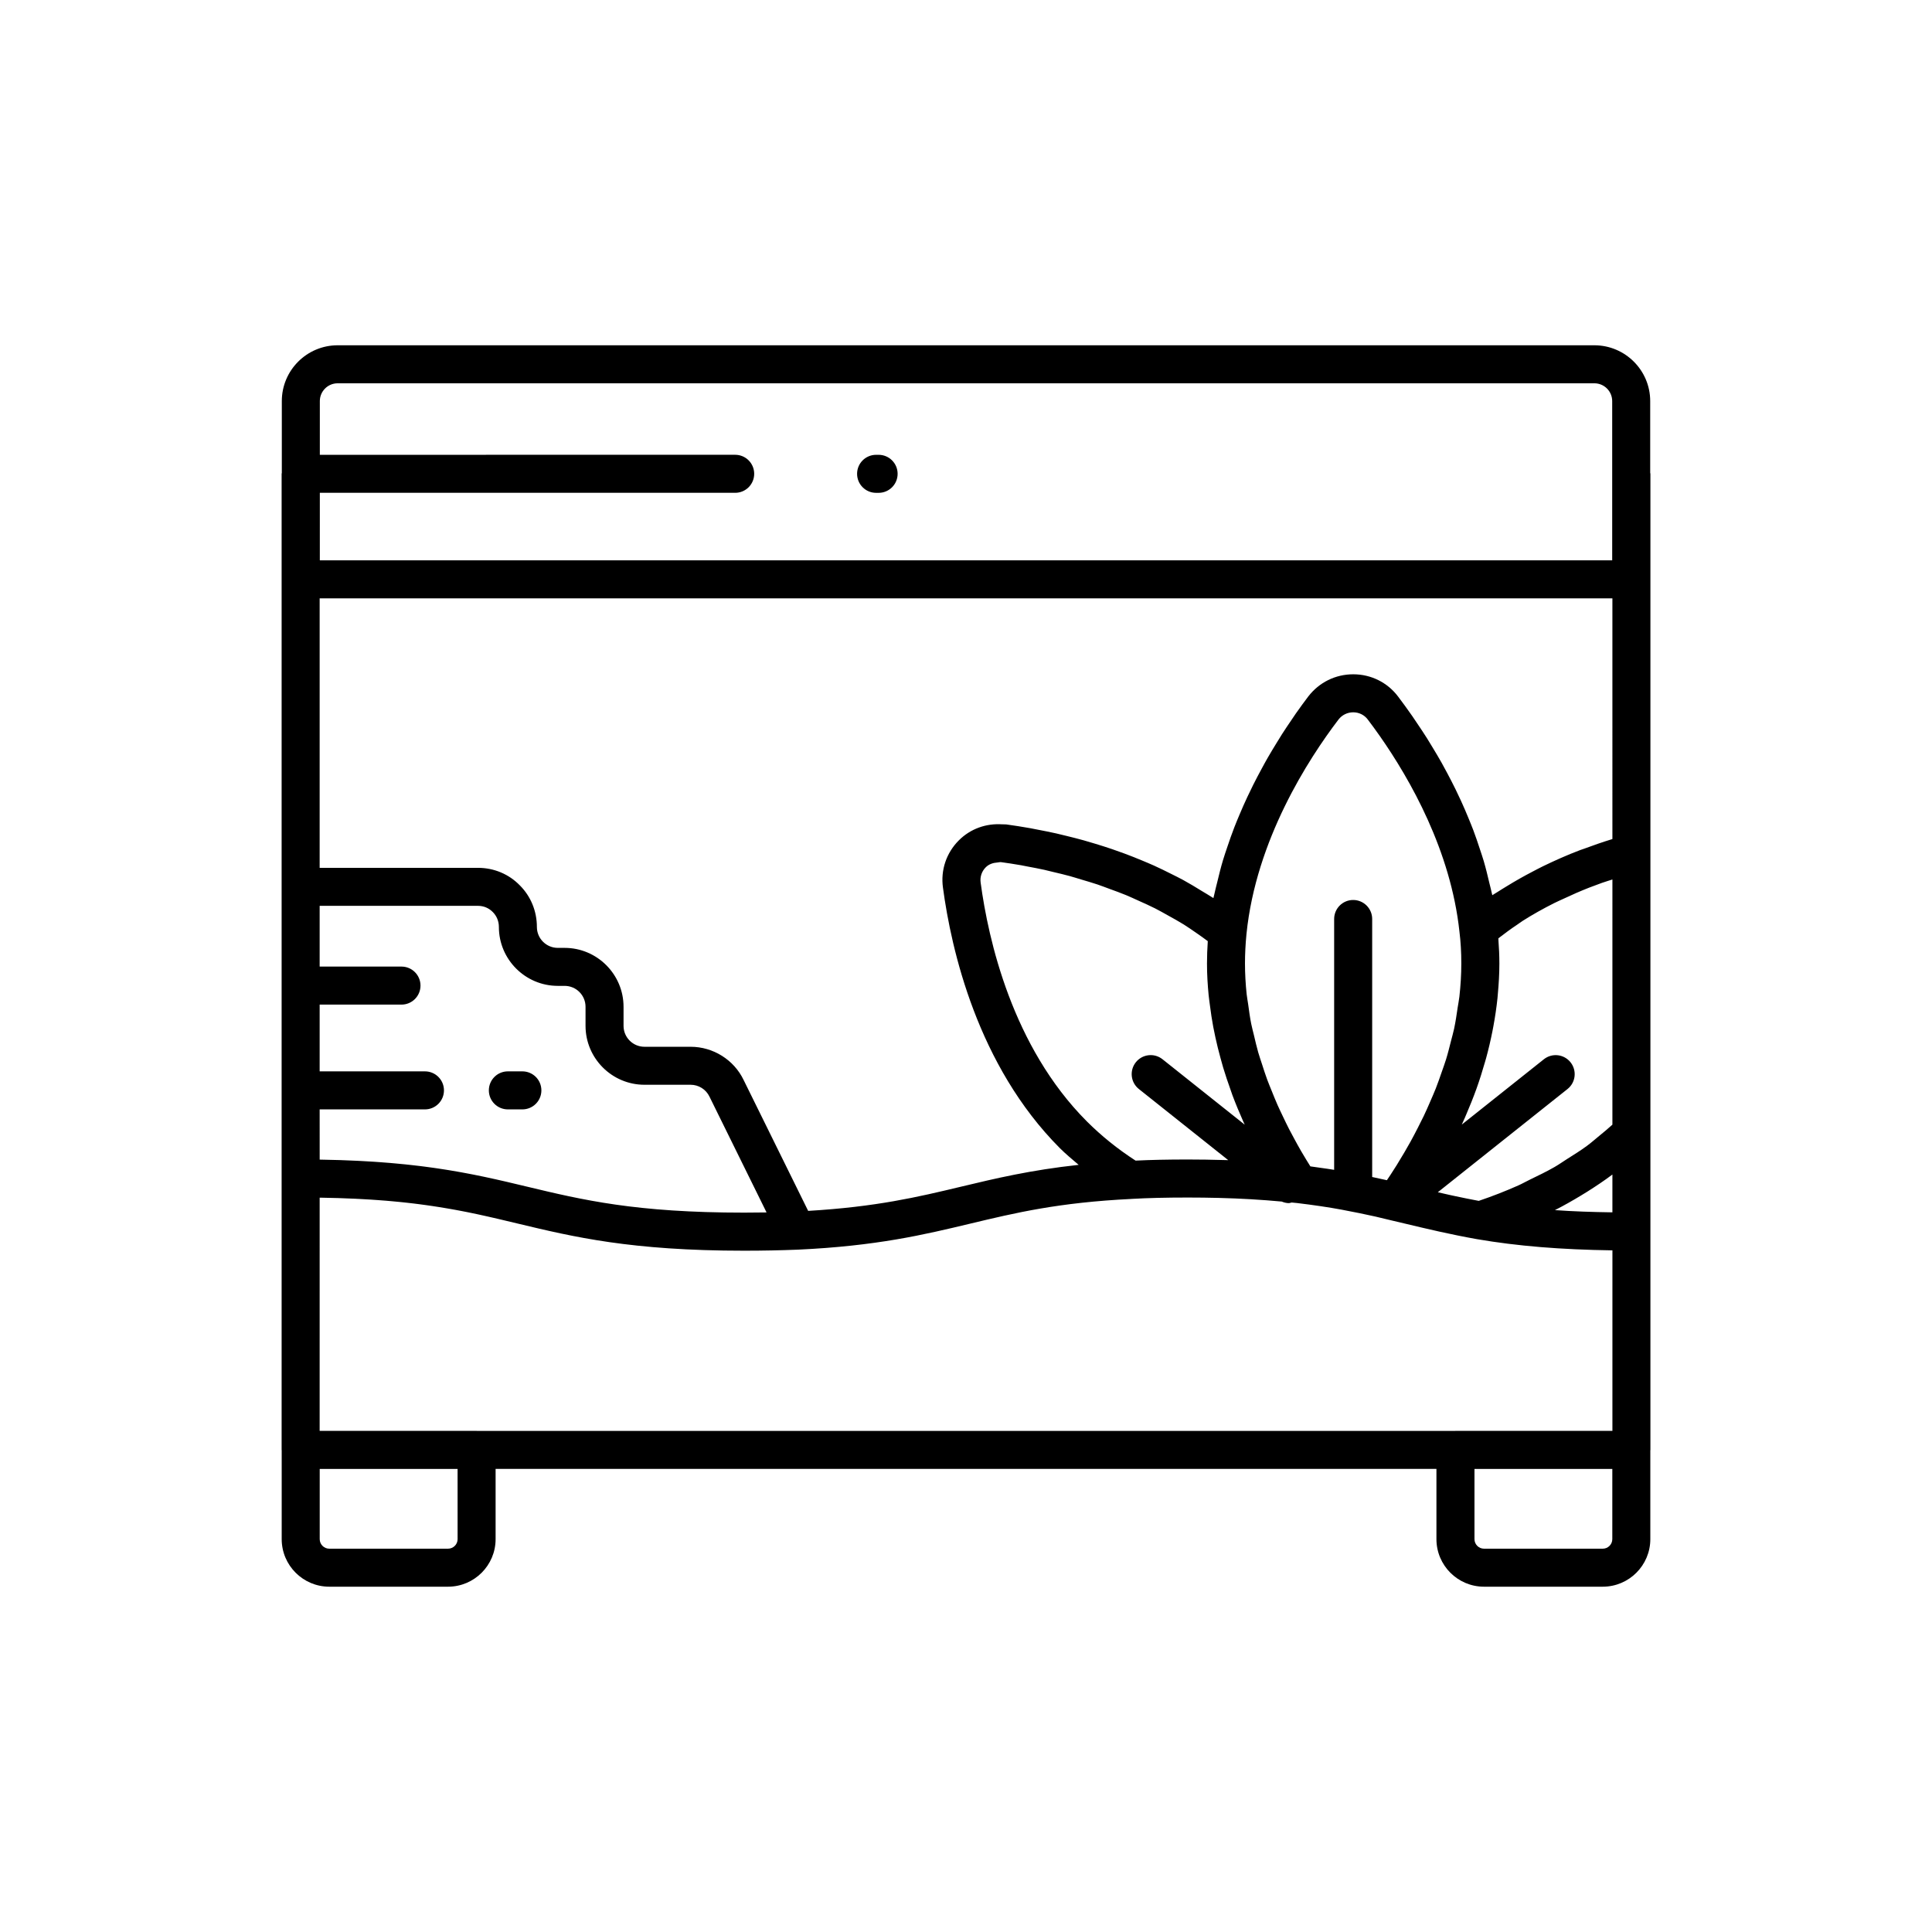 <?xml version="1.0" encoding="UTF-8"?>
<!-- Uploaded to: ICON Repo, www.svgrepo.com, Generator: ICON Repo Mixer Tools -->
<svg fill="#000000" width="800px" height="800px" version="1.1" viewBox="144 144 512 512" xmlns="http://www.w3.org/2000/svg">
 <g>
  <path d="m581.32 269.3v-19.008c0-8.156-6.637-14.789-14.793-14.789h-333.05c-8.156 0-14.793 6.633-14.793 14.789v19.027c-0.004 0.086-0.051 0.156-0.051 0.242v258.68c0 0.035 0.02 0.062 0.02 0.098v23.547c0 6.953 5.656 12.605 12.609 12.605h31.469c6.953 0 12.609-5.652 12.609-12.605v-18.609h249.33v18.609c0 6.953 5.652 12.605 12.605 12.605h31.473c6.953 0 12.605-5.652 12.605-12.605v-23.523c0-0.043 0.023-0.078 0.023-0.121v-258.68c0-0.09-0.047-0.168-0.055-0.262zm-352.56 5.301h110.07c2.785 0 5.039-2.254 5.039-5.039s-2.254-5.039-5.039-5.039l-110.07 0.004v-14.234c0-2.598 2.117-4.715 4.719-4.715h333.05c2.602 0 4.719 2.117 4.719 4.715v42.199h-342.49zm-0.047 163.4h27.902c2.785 0 5.039-2.254 5.039-5.039s-2.254-5.039-5.039-5.039h-27.902v-17.691h21.684c2.785 0 5.039-2.254 5.039-5.039 0-2.785-2.254-5.039-5.039-5.039h-21.684v-16.098h41.953c1.496 0 2.879 0.57 3.938 1.656 1.031 1.031 1.605 2.43 1.605 3.938 0 8.609 7.008 15.617 15.621 15.617h1.805c3.055 0 5.539 2.484 5.539 5.539v5.047c0 8.613 7.008 15.621 15.617 15.621h12.227c2.125 0 4.074 1.211 5 3.144l15.129 30.691c-1.91 0.035-3.887 0.051-5.934 0.051-28.809 0-42.805-3.356-57.625-6.906-1.812-0.434-3.633-0.871-5.484-1.301-0.148-0.035-0.297-0.066-0.445-0.102-0.781-0.18-1.57-0.359-2.367-0.539-0.18-0.039-0.359-0.078-0.539-0.117-0.773-0.172-1.551-0.34-2.34-0.508-0.219-0.047-0.438-0.09-0.656-0.137-0.746-0.156-1.496-0.309-2.262-0.461-0.285-0.059-0.578-0.113-0.867-0.168-0.719-0.141-1.441-0.277-2.18-0.41-0.324-0.059-0.656-0.117-0.984-0.176-0.723-0.129-1.457-0.254-2.207-0.379-0.352-0.059-0.707-0.117-1.066-0.172-0.746-0.117-1.5-0.234-2.269-0.348-0.383-0.055-0.766-0.109-1.156-0.168-0.77-0.109-1.555-0.215-2.348-0.316-0.41-0.055-0.824-0.105-1.242-0.156-0.801-0.098-1.621-0.191-2.453-0.281-0.441-0.047-0.879-0.098-1.328-0.145-0.855-0.09-1.734-0.172-2.621-0.25-0.441-0.039-0.883-0.082-1.332-0.121-0.918-0.078-1.867-0.148-2.82-0.219-0.473-0.035-0.938-0.07-1.418-0.102-0.977-0.066-1.988-0.121-3.008-0.176-0.484-0.027-0.953-0.055-1.445-0.078-1.109-0.055-2.258-0.098-3.418-0.141-0.434-0.016-0.855-0.035-1.297-0.051-1.297-0.039-2.637-0.07-3.996-0.094-0.344-0.008-0.676-0.016-1.023-0.023-0.102 0-0.195-0.004-0.297-0.008zm36.555 113.89c0 1.391-1.137 2.527-2.535 2.527h-31.469c-1.398 0-2.535-1.137-2.535-2.527v-18.609h36.535zm306.01 0c0 1.391-1.137 2.527-2.527 2.527h-31.473c-1.391 0-2.527-1.137-2.527-2.527v-18.609h36.531zm0.027-28.699h-41.594c-0.027 0-0.047 0.016-0.074 0.016h-259.26c-0.027 0-0.047-0.016-0.074-0.016h-41.594l0.004-61.797h0.18 0.078c1.613 0.023 3.18 0.062 4.699 0.109 0.352 0.012 0.684 0.027 1.031 0.039 1.168 0.039 2.324 0.082 3.441 0.137 0.477 0.023 0.926 0.051 1.395 0.074 0.949 0.051 1.891 0.102 2.805 0.16 0.535 0.035 1.047 0.074 1.566 0.109 0.809 0.059 1.613 0.117 2.394 0.18 0.543 0.043 1.066 0.094 1.594 0.141 0.727 0.066 1.453 0.133 2.156 0.203 0.535 0.055 1.059 0.113 1.586 0.168 0.656 0.07 1.312 0.145 1.949 0.223 0.535 0.062 1.062 0.129 1.582 0.199 0.598 0.078 1.191 0.156 1.773 0.238 0.531 0.074 1.055 0.148 1.57 0.227 0.543 0.082 1.078 0.16 1.605 0.246 0.535 0.086 1.062 0.168 1.586 0.258 0.492 0.082 0.98 0.168 1.465 0.25 0.523 0.094 1.051 0.184 1.562 0.277 0.469 0.086 0.926 0.176 1.387 0.262 0.512 0.098 1.027 0.195 1.531 0.297 0.438 0.086 0.867 0.176 1.297 0.266 0.52 0.105 1.039 0.215 1.551 0.324 0.395 0.086 0.785 0.172 1.176 0.258 0.531 0.117 1.062 0.23 1.59 0.352 0.34 0.078 0.68 0.156 1.02 0.234 0.574 0.133 1.152 0.262 1.723 0.395 0.109 0.023 0.215 0.051 0.324 0.078 1.641 0.383 3.269 0.773 4.91 1.168 14.734 3.531 29.973 7.184 59.969 7.184 5.086 0 9.738-0.102 14.023-0.27 0.043 0 0.09 0 0.137-0.004 20.953-0.961 33.539-3.977 45.707-6.887 12.043-2.883 23.414-5.609 42.77-6.559 0.012 0 0.016-0.008 0.027-0.008 0.008 0 0.012 0.004 0.02 0 4.281-0.246 9.141-0.363 14.859-0.363 2.82 0 5.543 0.035 8.195 0.102 5.941 0.148 11.461 0.48 16.723 0.969 0.613 0.25 1.246 0.414 1.891 0.414 0.254 0 0.484-0.125 0.734-0.164 0.457 0.047 0.938 0.082 1.391 0.133 4.535 0.547 8.406 1.121 11.812 1.754l4.832 0.945c2.844 0.57 5.535 1.191 8.285 1.879l3.793 0.898c5.875 1.402 11.949 2.848 18.973 4.098h0.016c0.004 0 0.004 0.004 0.008 0.004 10.762 1.852 22.359 2.777 35.902 2.969zm-106.99-115.36c0.086 0.895 0.223 1.762 0.336 2.648 0.242 1.906 0.52 3.789 0.871 5.648 0.184 0.969 0.379 1.922 0.59 2.875 0.391 1.785 0.824 3.535 1.301 5.269 0.238 0.871 0.465 1.742 0.723 2.594 0.602 2 1.258 3.949 1.949 5.867 0.18 0.5 0.336 1.016 0.523 1.508 0.898 2.391 1.859 4.703 2.859 6.945 0.133 0.293 0.266 0.578 0.395 0.867l-21.781-17.336c-2.188-1.742-5.352-1.371-7.078 0.801-1.73 2.18-1.371 5.348 0.801 7.078l23.691 18.855c-0.43-0.016-0.883-0.02-1.316-0.031-3.051-0.086-6.168-0.141-9.43-0.141-5.207 0-9.746 0.098-13.809 0.297-4.723-3.051-9.066-6.547-12.926-10.406-19.754-19.809-26.102-48.121-28.133-63.27-0.211-1.512 0.285-2.992 1.359-4.062 0.84-0.84 1.957-1.195 3.113-1.27 0.328-0.02 0.637-0.133 0.977-0.082 1.59 0.215 3.363 0.484 5.273 0.816 0.559 0.098 1.203 0.238 1.781 0.348 1.406 0.262 2.816 0.523 4.348 0.859 0.809 0.176 1.691 0.414 2.531 0.613 1.406 0.332 2.801 0.656 4.273 1.059 0.969 0.262 1.988 0.598 2.981 0.891 1.426 0.422 2.844 0.832 4.309 1.32 1.078 0.359 2.18 0.797 3.273 1.195 1.434 0.523 2.867 1.035 4.316 1.633 1.137 0.465 2.277 1.012 3.418 1.523 1.43 0.641 2.856 1.273 4.281 1.992 1.156 0.582 2.293 1.246 3.441 1.879 1.402 0.777 2.805 1.547 4.188 2.406 1.133 0.703 2.231 1.492 3.34 2.25 1.008 0.691 2.008 1.402 2.992 2.144-0.133 2.016-0.207 4-0.207 5.918-0.004 2.871 0.172 5.699 0.445 8.496zm38.289-25.328c-2.785 0-5.039 2.254-5.039 5.039v66.477c-0.547-0.09-1.094-0.176-1.664-0.262-0.527-0.078-1.113-0.156-1.66-0.234-0.984-0.141-1.926-0.285-2.977-0.422-0.367-0.586-0.73-1.172-1.102-1.781-0.457-0.754-0.914-1.512-1.375-2.305-0.602-1.035-1.195-2.125-1.789-3.219-0.465-0.852-0.926-1.699-1.383-2.59-0.582-1.133-1.145-2.32-1.711-3.508-0.445-0.934-0.891-1.852-1.32-2.816-0.547-1.234-1.062-2.523-1.578-3.805-0.398-0.992-0.812-1.965-1.188-2.984-0.496-1.344-0.938-2.738-1.387-4.129-0.332-1.023-0.688-2.031-0.988-3.078-0.426-1.477-0.77-3-1.129-4.519-0.242-1.02-0.523-2.016-0.73-3.051-0.34-1.695-0.57-3.441-0.809-5.18-0.125-0.902-0.305-1.781-0.402-2.691-0.277-2.668-0.438-5.379-0.438-8.121 0-2.508 0.133-5.152 0.398-7.836 2.523-24.879 16.375-46.289 24.383-56.805 0.941-1.215 2.363-1.914 3.902-1.914h0.02c1.52 0.004 2.914 0.695 3.812 1.879 0.996 1.309 2.078 2.785 3.223 4.418 7.996 11.418 18.801 30.359 21.098 51.852 0.328 2.633 0.492 5.387 0.492 8.41 0 2.973-0.188 5.898-0.508 8.781-0.109 0.98-0.312 1.926-0.457 2.894-0.277 1.879-0.547 3.762-0.938 5.594-0.238 1.117-0.555 2.195-0.836 3.297-0.414 1.629-0.812 3.266-1.305 4.848-0.352 1.133-0.754 2.227-1.141 3.336-0.516 1.484-1.027 2.973-1.594 4.406-0.438 1.105-0.91 2.172-1.375 3.246-0.59 1.363-1.184 2.727-1.812 4.039-0.504 1.051-1.023 2.066-1.543 3.082-0.641 1.25-1.285 2.492-1.945 3.688-0.543 0.98-1.094 1.934-1.645 2.875-0.668 1.137-1.336 2.254-2.008 3.332-0.555 0.891-1.109 1.758-1.668 2.606-0.32 0.488-0.633 0.945-0.949 1.414-1.273-0.297-2.586-0.574-3.898-0.848v-68.375c0-2.785-2.254-5.039-5.039-5.039zm68.699 82.781c-5.363-0.078-10.469-0.25-15.23-0.59 0.012-0.004 0.02-0.012 0.031-0.016 2.379-1.211 4.652-2.508 6.871-3.848 0.582-0.352 1.164-0.707 1.734-1.066 2.238-1.414 4.418-2.871 6.481-4.418 0.035-0.027 0.078-0.051 0.113-0.078zm0-23.242c-1.133 1.043-2.336 2.031-3.543 3.019-1.082 0.887-2.117 1.809-3.262 2.648-1.637 1.207-3.418 2.309-5.18 3.422-1.129 0.715-2.195 1.48-3.375 2.156-2.066 1.188-4.293 2.258-6.512 3.332-1.023 0.496-1.977 1.047-3.031 1.52-3.352 1.492-6.848 2.863-10.512 4.102-2.258-0.418-4.375-0.855-6.461-1.301-0.465-0.102-0.934-0.199-1.391-0.301-1.012-0.223-2.004-0.457-3-0.684l34.375-27.355c2.176-1.73 2.535-4.898 0.801-7.078-1.73-2.176-4.894-2.543-7.078-0.801l-21.742 17.301c0.262-0.57 0.52-1.137 0.773-1.715 0.145-0.328 0.277-0.66 0.422-0.992 0.941-2.199 1.852-4.445 2.684-6.762 0.004-0.016 0.012-0.031 0.016-0.043 0.824-2.297 1.566-4.664 2.254-7.07 0.102-0.352 0.207-0.699 0.305-1.055 0.637-2.32 1.188-4.695 1.668-7.102 0.09-0.449 0.176-0.902 0.258-1.355 0.449-2.43 0.816-4.894 1.078-7.398 0.039-0.383 0.062-0.766 0.098-1.148 0.242-2.648 0.402-5.324 0.402-8.043 0-2.141-0.098-4.137-0.242-6.078-0.016-0.191-0.008-0.406-0.023-0.594 1.641-1.262 3.305-2.508 5.066-3.672 0.453-0.301 0.867-0.633 1.328-0.926 2.668-1.695 5.481-3.269 8.41-4.742 0.809-0.406 1.668-0.77 2.496-1.16 2.191-1.035 4.438-2.019 6.766-2.934 1.109-0.434 2.238-0.848 3.375-1.258 0.902-0.324 1.859-0.594 2.781-0.902zm0-75.684c-2.594 0.789-5.098 1.672-7.566 2.586-0.305 0.113-0.633 0.203-0.934 0.32-3.453 1.309-6.742 2.773-9.938 4.324-0.902 0.438-1.773 0.91-2.656 1.367-2.367 1.227-4.656 2.523-6.867 3.887-0.836 0.516-1.684 1.016-2.496 1.547-0.445 0.293-0.93 0.551-1.367 0.848-0.031-0.164-0.082-0.316-0.117-0.477-0.191-0.945-0.453-1.848-0.672-2.781-0.457-1.957-0.926-3.902-1.484-5.797-0.32-1.09-0.688-2.144-1.039-3.215-0.551-1.684-1.113-3.352-1.73-4.981-0.414-1.09-0.848-2.144-1.289-3.211-0.637-1.547-1.289-3.07-1.973-4.559-0.473-1.031-0.949-2.039-1.441-3.043-0.719-1.461-1.449-2.883-2.195-4.281-0.5-0.934-0.992-1.859-1.5-2.762-0.797-1.414-1.602-2.766-2.418-4.106-0.48-0.793-0.953-1.594-1.438-2.359-0.906-1.434-1.812-2.785-2.719-4.121-0.395-0.582-0.785-1.195-1.18-1.754-1.289-1.848-2.566-3.606-3.805-5.238-2.824-3.711-7.129-5.844-11.809-5.859h-0.051c-4.688 0-9.012 2.125-11.898 5.859-1.02 1.34-2.133 2.863-3.297 4.516-0.391 0.555-0.801 1.188-1.199 1.773-0.809 1.184-1.613 2.371-2.457 3.684-0.496 0.773-0.988 1.602-1.492 2.414-0.781 1.27-1.555 2.543-2.34 3.91-0.535 0.926-1.051 1.887-1.578 2.859-0.758 1.387-1.5 2.797-2.238 4.269-0.523 1.047-1.031 2.106-1.543 3.188-0.719 1.523-1.402 3.082-2.078 4.684-0.477 1.129-0.945 2.254-1.398 3.418-0.652 1.68-1.25 3.402-1.836 5.148-0.395 1.172-0.797 2.328-1.156 3.527-0.566 1.887-1.043 3.824-1.512 5.777-0.273 1.137-0.582 2.246-0.82 3.406-0.062 0.297-0.152 0.574-0.211 0.871-0.145-0.098-0.297-0.172-0.441-0.27-0.852-0.559-1.719-1.043-2.578-1.57-1.664-1.027-3.332-2.043-5.023-2.965-1.027-0.559-2.055-1.055-3.086-1.574-1.555-0.781-3.102-1.551-4.664-2.25-1.086-0.488-2.164-0.934-3.246-1.383-1.516-0.629-3.023-1.23-4.531-1.789-1.09-0.402-2.168-0.785-3.246-1.156-1.504-0.512-2.984-0.984-4.465-1.43-1.047-0.316-2.082-0.633-3.113-0.918-1.516-0.422-2.992-0.793-4.469-1.152-0.938-0.227-1.879-0.473-2.797-0.676-1.625-0.363-3.191-0.672-4.75-0.969-0.695-0.133-1.41-0.289-2.094-0.41-2.215-0.391-4.356-0.73-6.379-1.004-0.348-0.047-0.684 0-1.031-0.023-4.312-0.305-8.465 1.164-11.539 4.238-3.332 3.324-4.867 7.91-4.215 12.555 2.195 16.375 9.137 47.117 30.984 69.023 1.559 1.559 3.285 2.973 4.977 4.422-12.777 1.387-22.078 3.606-31.129 5.773-11.547 2.769-22.586 5.367-40.555 6.426l-17.098-34.672c-2.559-5.359-8.078-8.82-14.062-8.82h-12.227c-3.055 0-5.539-2.488-5.539-5.543v-5.047c0-8.609-7.008-15.617-15.617-15.617h-1.805c-3.055 0-5.543-2.484-5.543-5.539 0-4.195-1.617-8.121-4.508-11.012-2.922-3.008-6.867-4.66-11.109-4.66h-41.953v-71.422h342.59z"/>
  <path d="m376.84 264.53h-0.664c-2.785 0-5.039 2.254-5.039 5.039s2.254 5.039 5.039 5.039h0.664c2.785 0 5.039-2.254 5.039-5.039 0-2.789-2.254-5.039-5.039-5.039z"/>
  <path d="m278.59 438h3.844c2.785 0 5.039-2.254 5.039-5.039s-2.254-5.039-5.039-5.039h-3.844c-2.785 0-5.039 2.254-5.039 5.039 0 2.789 2.254 5.039 5.039 5.039z"/>
 </g>
</svg>